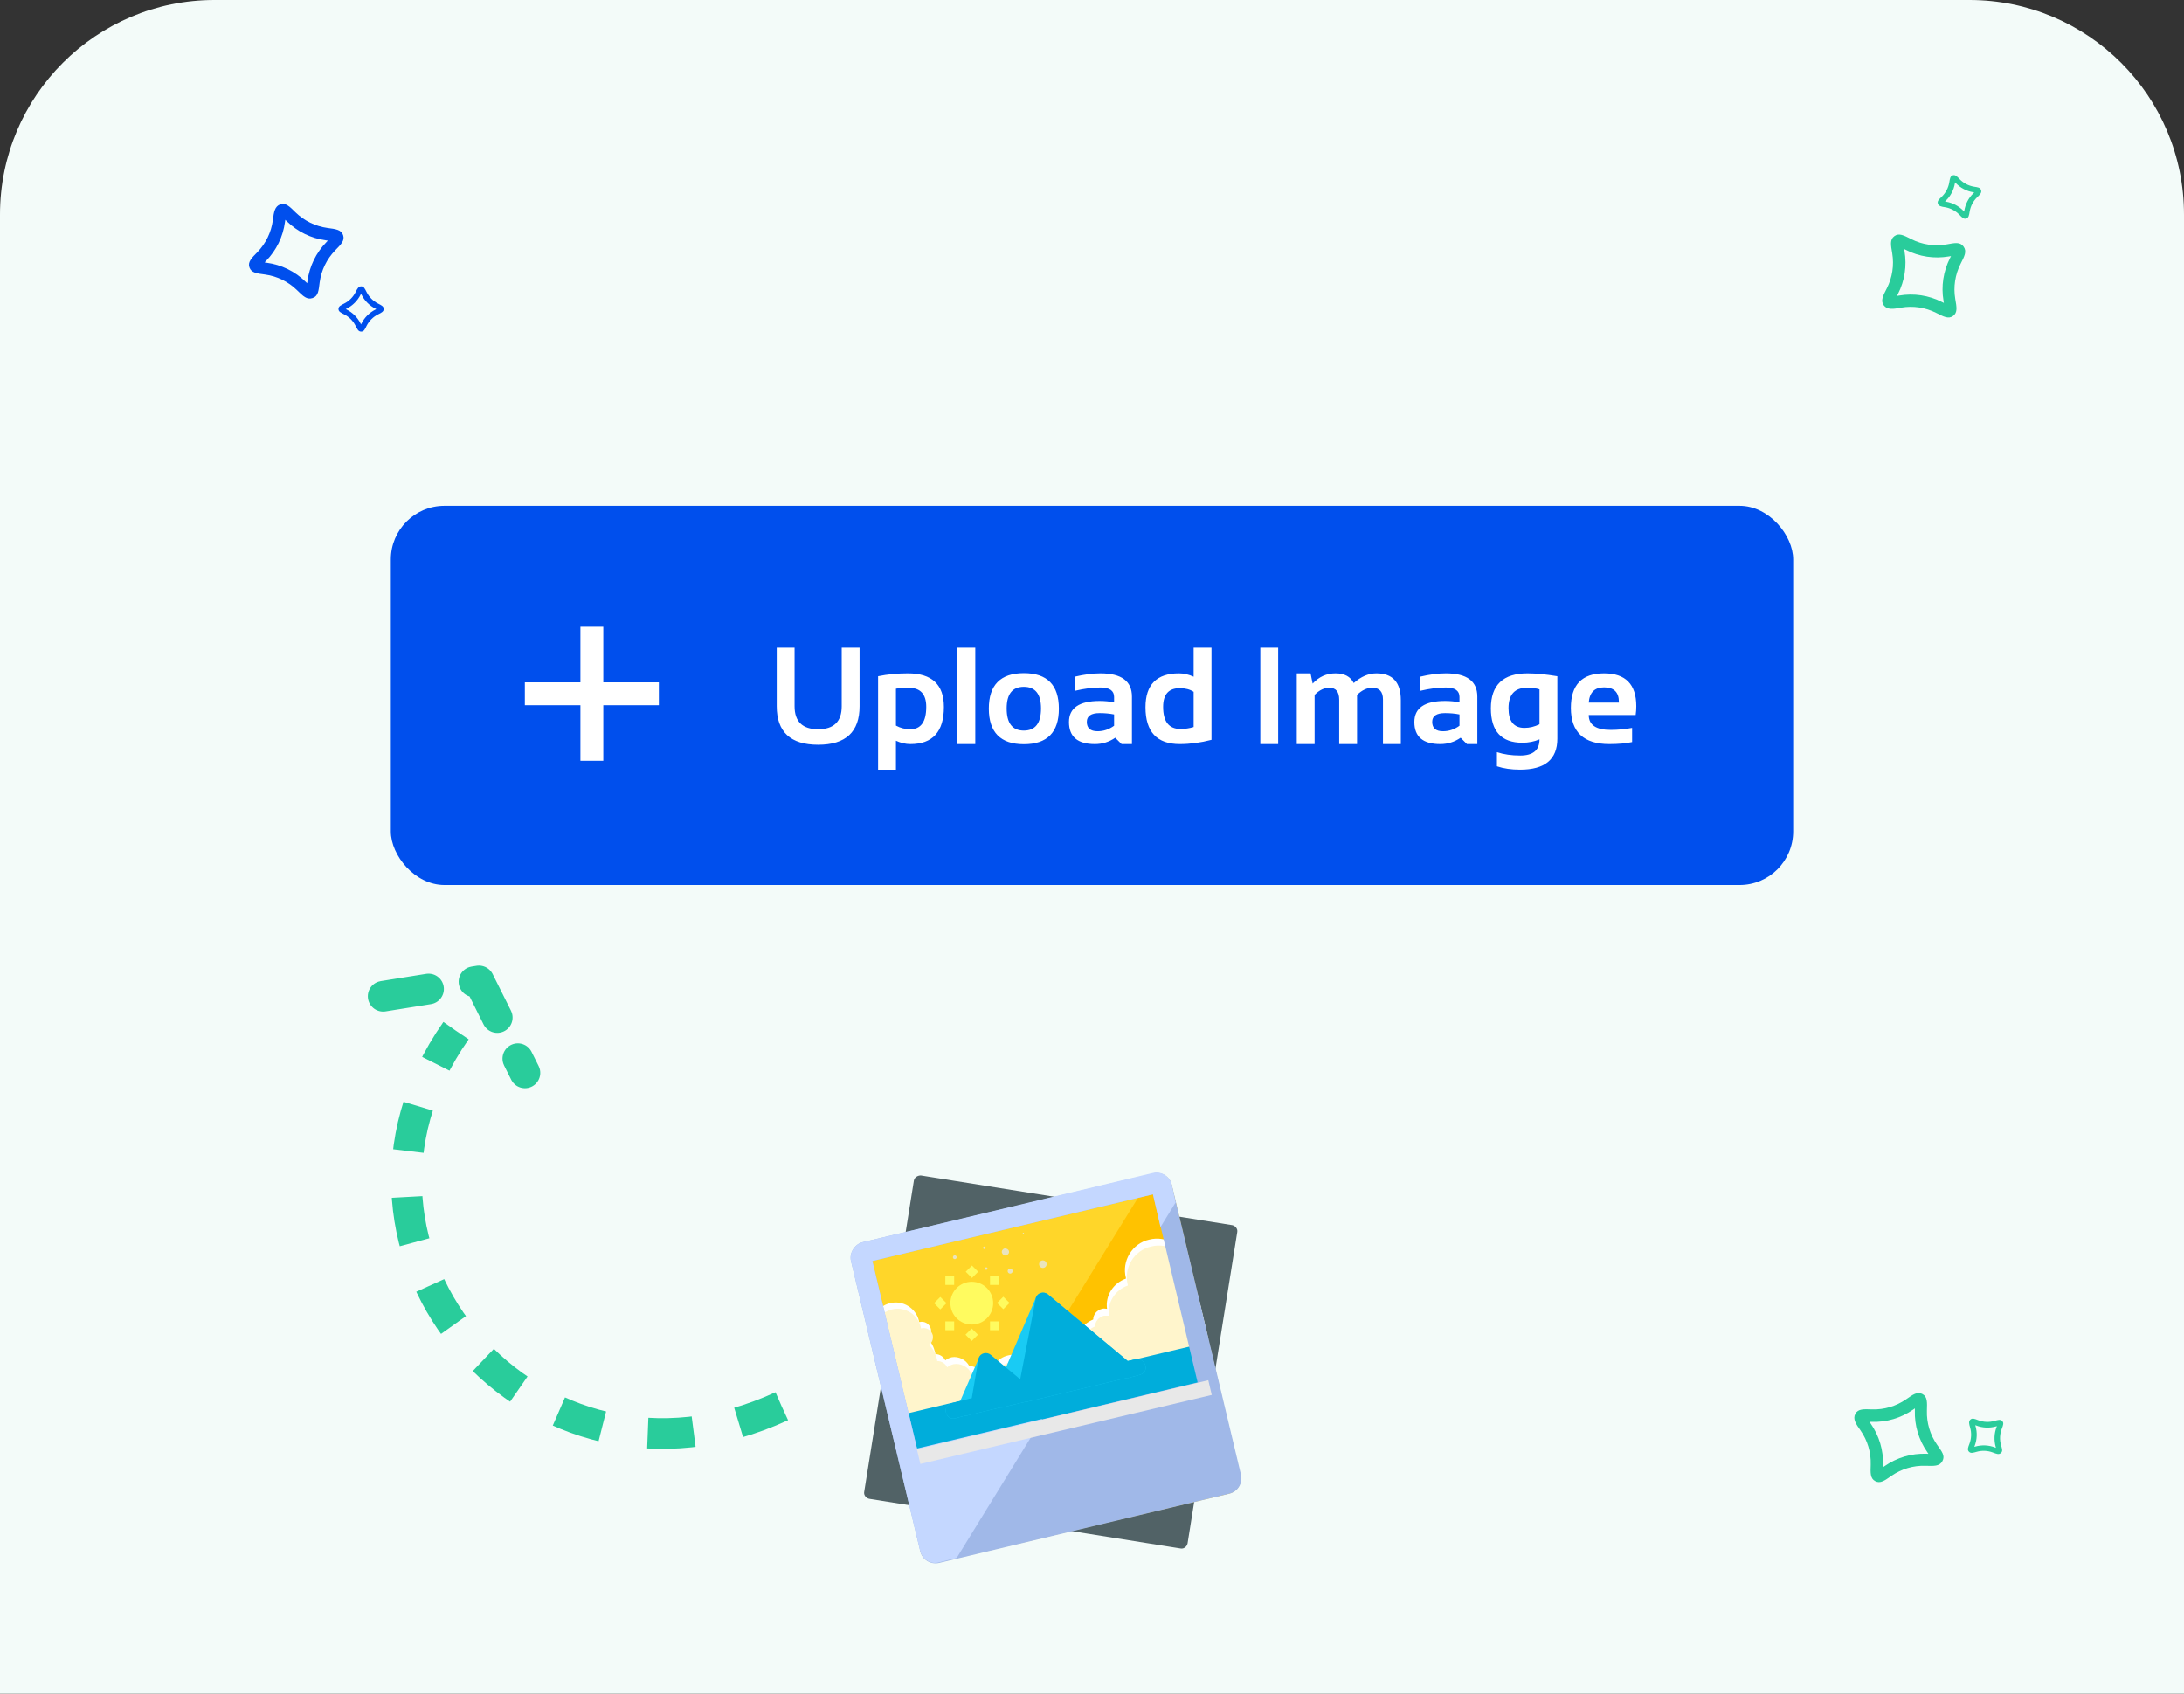 <svg width="285" height="221" viewBox="0 0 285 221" fill="none" xmlns="http://www.w3.org/2000/svg">
<rect x="0" y="0" width="285" height="221" fill="#333333" stroke="none"/>
<path d="M0 28C0 12.536 12.536 0 28 0H257C272.464 0 285 12.536 285 28V221H0V28Z" fill="#F3FBF9"/>
<rect x="51" y="66" width="183" height="49.483" rx="7" fill="#004FED"/>
<path d="M101.359 92.151V84.522H103.688V92.151C103.688 94.155 104.713 95.157 106.764 95.157C108.815 95.157 109.84 94.155 109.84 92.151V84.522H112.169V92.151C112.169 95.503 110.367 97.179 106.764 97.179C103.16 97.179 101.359 95.503 101.359 92.151ZM116.915 94.683C117.495 94.999 118.119 95.157 118.787 95.157C120.176 95.157 120.87 94.182 120.87 92.231C120.87 90.572 120.103 89.743 118.568 89.743C117.905 89.743 117.355 89.784 116.915 89.866V94.683ZM114.586 88.24C115.811 87.988 117.106 87.862 118.471 87.862C121.606 87.862 123.173 89.324 123.173 92.248C123.173 95.477 121.714 97.091 118.796 97.091C118.175 97.091 117.548 96.944 116.915 96.651V100.431H114.586V88.24ZM127.269 84.522V97.091H124.94V84.522H127.269ZM131.364 92.441C131.364 94.369 132.111 95.333 133.606 95.333C135.1 95.333 135.847 94.369 135.847 92.441C135.847 90.561 135.1 89.62 133.606 89.62C132.111 89.62 131.364 90.561 131.364 92.441ZM129.035 92.477C129.035 89.383 130.559 87.836 133.606 87.836C136.653 87.836 138.176 89.383 138.176 92.477C138.176 95.564 136.653 97.108 133.606 97.108C130.57 97.108 129.047 95.564 129.035 92.477ZM139.494 94.217C139.494 92.383 140.83 91.466 143.502 91.466C144.129 91.466 144.756 91.524 145.383 91.642V90.947C145.383 90.121 144.788 89.708 143.599 89.708C142.591 89.708 141.472 89.855 140.241 90.147V88.302C141.472 88.009 142.591 87.862 143.599 87.862C146.341 87.862 147.712 88.876 147.712 90.903V97.091H146.359L145.532 96.265C144.73 96.815 143.845 97.091 142.878 97.091C140.622 97.091 139.494 96.133 139.494 94.217ZM145.383 93.224C144.797 93.106 144.17 93.048 143.502 93.048C142.383 93.048 141.823 93.429 141.823 94.19C141.823 95.011 142.292 95.421 143.23 95.421C144.003 95.421 144.721 95.181 145.383 94.7V93.224ZM155.763 90.27C155.282 89.954 154.679 89.796 153.952 89.796C152.505 89.796 151.781 90.607 151.781 92.231C151.781 94.158 152.534 95.122 154.04 95.122C154.65 95.122 155.224 95.037 155.763 94.867V90.27ZM158.092 96.537C156.68 96.906 155.3 97.091 153.952 97.091C150.97 97.091 149.479 95.491 149.479 92.292C149.479 89.339 150.938 87.862 153.856 87.862C154.477 87.862 155.112 88.009 155.763 88.302V84.522H158.092V96.537ZM166.793 84.522V97.091H164.464V84.522H166.793ZM169.219 97.091V87.862H171.021L171.293 89.198C172.119 88.308 173.112 87.862 174.273 87.862C175.433 87.862 176.227 88.284 176.654 89.128C177.598 88.284 178.585 87.862 179.616 87.862C181.737 87.862 182.798 89.031 182.798 91.369V97.091H180.469V91.281C180.469 90.256 180.006 89.743 179.08 89.743C178.389 89.743 177.724 90.054 177.085 90.675V97.091H174.756V91.308C174.756 90.265 174.328 89.743 173.473 89.743C172.793 89.743 172.152 90.054 171.548 90.675V97.091H169.219ZM184.565 94.217C184.565 92.383 185.901 91.466 188.572 91.466C189.199 91.466 189.826 91.524 190.453 91.642V90.947C190.453 90.121 189.859 89.708 188.669 89.708C187.661 89.708 186.542 89.855 185.312 90.147V88.302C186.542 88.009 187.661 87.862 188.669 87.862C191.411 87.862 192.782 88.876 192.782 90.903V97.091H191.429L190.603 96.265C189.8 96.815 188.915 97.091 187.948 97.091C185.693 97.091 184.565 96.133 184.565 94.217ZM190.453 93.224C189.867 93.106 189.24 93.048 188.572 93.048C187.453 93.048 186.894 93.429 186.894 94.19C186.894 95.011 187.362 95.421 188.3 95.421C189.073 95.421 189.791 95.181 190.453 94.7V93.224ZM200.895 89.954C200.514 89.814 199.972 89.743 199.269 89.743C197.657 89.743 196.852 90.631 196.852 92.406C196.852 94.123 197.546 94.981 198.935 94.981C199.603 94.981 200.256 94.823 200.895 94.507V89.954ZM203.224 96.388C203.224 99.083 201.604 100.431 198.363 100.431C197.227 100.431 196.219 100.284 195.34 99.991V98.145C196.236 98.439 197.25 98.585 198.381 98.585C200.057 98.585 200.895 97.882 200.895 96.476C200.203 96.769 199.459 96.915 198.662 96.915C195.92 96.915 194.549 95.418 194.549 92.424C194.549 89.383 196.146 87.862 199.339 87.862C200.411 87.862 201.706 87.988 203.224 88.24V96.388ZM209.323 87.862C212.124 87.862 213.525 89.292 213.525 92.151C213.525 92.532 213.498 92.913 213.445 93.294H207.32C207.32 94.595 208.275 95.245 210.185 95.245C211.116 95.245 212.048 95.157 212.98 94.981V96.827C212.165 97.003 211.175 97.091 210.009 97.091C206.663 97.091 204.99 95.518 204.99 92.371C204.99 89.365 206.435 87.862 209.323 87.862ZM207.32 91.677H211.257V91.606C211.257 90.329 210.612 89.69 209.323 89.69C208.093 89.69 207.425 90.353 207.32 91.677Z" fill="white"/>
<rect x="75.741" y="81.783" width="2.986" height="17.489" fill="white"/>
<rect x="85.978" y="89.035" width="2.986" height="17.489" transform="rotate(90 85.978 89.035)" fill="white"/>
<path d="M248.093 40.141C249.646 39.876 251.242 40.114 252.648 40.82C253.634 41.322 254.267 41.669 254.872 41.223C255.478 40.777 255.334 40.07 255.147 38.979C254.889 37.427 255.134 35.833 255.848 34.428C256.349 33.435 256.702 32.808 256.228 32.166C255.755 31.523 255.075 31.706 253.983 31.897C252.428 32.16 250.831 31.92 249.424 31.211C248.438 30.709 247.81 30.369 247.204 30.814C246.599 31.261 246.737 31.961 246.925 33.052C247.185 34.605 246.941 36.202 246.228 37.609C245.723 38.596 245.375 39.23 245.82 39.834C246.265 40.437 247.011 40.344 248.093 40.141ZM247.674 38.358C248.554 36.636 248.853 34.677 248.528 32.773L248.484 32.498L248.734 32.621C250.456 33.496 252.416 33.791 254.321 33.461L254.597 33.417L254.473 33.667C253.593 35.389 253.294 37.349 253.619 39.252L253.663 39.527L253.413 39.404C251.691 38.529 249.731 38.235 247.826 38.564L247.55 38.608L247.674 38.358Z" fill="#29CC9B"/>
<path d="M253.816 27.039C254.526 27.156 255.18 27.497 255.682 28.012C256.032 28.376 256.254 28.62 256.582 28.518C256.91 28.415 256.954 28.089 257.035 27.59C257.156 26.881 257.5 26.229 258.017 25.729C258.382 25.375 258.628 25.157 258.519 24.809C258.411 24.461 258.09 24.439 257.59 24.358C256.879 24.239 256.225 23.897 255.724 23.381C255.373 23.017 255.152 22.777 254.824 22.879C254.496 22.981 254.452 23.304 254.37 23.803C254.25 24.513 253.906 25.166 253.389 25.667C253.023 26.018 252.779 26.239 252.881 26.567C252.983 26.894 253.319 26.965 253.816 27.039ZM253.901 26.206C254.538 25.594 254.96 24.793 255.104 23.922L255.126 23.797L255.215 23.887C255.828 24.522 256.63 24.942 257.502 25.084L257.628 25.106L257.537 25.195C256.9 25.808 256.479 26.609 256.335 27.48L256.313 27.605L256.223 27.514C255.61 26.88 254.808 26.46 253.936 26.318L253.811 26.296L253.901 26.206Z" fill="#29CC9B"/>
<path d="M242.801 186.671C243.7 187.965 244.163 189.51 244.12 191.083C244.084 192.189 244.039 192.909 244.7 193.268C245.361 193.627 245.94 193.197 246.848 192.564C248.144 191.671 249.692 191.216 251.266 191.266C252.378 191.297 253.095 191.351 253.476 190.649C253.857 189.948 253.402 189.41 252.766 188.502C251.867 187.206 251.406 185.658 251.451 184.084C251.487 182.977 251.528 182.264 250.867 181.906C250.206 181.547 249.63 181.97 248.722 182.603C247.426 183.498 245.877 183.955 244.301 183.908C243.193 183.87 242.471 183.823 242.114 184.482C241.756 185.142 242.157 185.777 242.801 186.671ZM244.237 185.535C246.17 185.599 248.07 185.039 249.656 183.936L249.886 183.78L249.881 184.058C249.82 185.988 250.386 187.888 251.493 189.473L251.65 189.704L251.371 189.697C249.438 189.633 247.538 190.194 245.952 191.296L245.722 191.453L245.727 191.174C245.788 189.244 245.222 187.345 244.115 185.759L243.958 185.529L244.237 185.535Z" fill="#29CC9B"/>
<path d="M257.093 186.287C257.288 186.98 257.257 187.716 257.004 188.389C256.824 188.861 256.697 189.166 256.929 189.419C257.161 189.673 257.475 189.573 257.961 189.436C258.654 189.243 259.39 189.278 260.063 189.534C260.538 189.714 260.84 189.844 261.109 189.598C261.378 189.352 261.262 189.052 261.123 188.565C260.928 187.871 260.96 187.134 261.214 186.461C261.395 185.988 261.519 185.687 261.287 185.433C261.055 185.18 260.743 185.276 260.257 185.414C259.564 185.607 258.827 185.574 258.153 185.318C257.68 185.136 257.376 185.008 257.123 185.24C256.87 185.471 256.948 185.805 257.093 186.287ZM257.883 186.011C258.708 186.327 259.612 186.369 260.461 186.129L260.584 186.096L260.54 186.215C260.226 187.04 260.187 187.944 260.428 188.794L260.462 188.917L260.342 188.873C259.517 188.557 258.613 188.515 257.764 188.755L257.641 188.788L257.685 188.668C257.999 187.844 258.038 186.939 257.796 186.09L257.763 185.967L257.883 186.011Z" fill="#29CC9B"/>
<path d="M35.605 28.746C35.395 30.307 34.692 31.76 33.599 32.891C32.825 33.682 32.305 34.183 32.551 34.894C32.796 35.605 33.514 35.679 34.611 35.825C36.169 36.041 37.618 36.751 38.746 37.851C39.544 38.625 40.037 39.149 40.792 38.889C41.546 38.629 41.574 37.925 41.718 36.826C41.93 35.263 42.636 33.81 43.731 32.679C44.505 31.887 45.017 31.389 44.772 30.678C44.527 29.967 43.816 29.891 42.719 29.744C41.159 29.529 39.708 28.82 38.577 27.721C37.786 26.944 37.285 26.423 36.576 26.668C35.867 26.912 35.734 27.652 35.605 28.746ZM37.431 28.877C38.813 30.23 40.594 31.1 42.508 31.358L42.783 31.398L42.591 31.6C41.243 32.982 40.377 34.765 40.123 36.682L40.084 36.958L39.882 36.765C38.5 35.413 36.719 34.543 34.806 34.285L34.53 34.245L34.722 34.043C36.07 32.661 36.936 30.878 37.19 28.961L37.23 28.685L37.431 28.877Z" fill="#004FED"/>
<path d="M46.404 38.115C46.081 38.758 45.561 39.28 44.92 39.605C44.468 39.832 44.168 39.971 44.168 40.314C44.168 40.658 44.467 40.797 44.919 41.023C45.559 41.349 46.079 41.872 46.402 42.516C46.631 42.969 46.766 43.269 47.131 43.269C47.495 43.269 47.612 42.969 47.838 42.516C48.163 41.873 48.685 41.351 49.327 41.026C49.779 40.8 50.074 40.661 50.075 40.317C50.075 39.974 49.779 39.835 49.328 39.608C48.686 39.282 48.165 38.759 47.841 38.116C47.615 37.663 47.477 37.363 47.134 37.363C46.791 37.362 46.623 37.662 46.404 38.115ZM47.173 38.444C47.568 39.235 48.207 39.876 48.995 40.273L49.108 40.331L48.995 40.39C48.207 40.786 47.567 41.426 47.171 42.216L47.113 42.33L47.055 42.216C46.66 41.426 46.021 40.785 45.233 40.388L45.12 40.329L45.233 40.271C46.021 39.875 46.661 39.234 47.057 38.444L47.115 38.331L47.173 38.444Z" fill="#004FED"/>
<g clip-path="url(#clip0_1417_231)">
<path d="M113.43 195.575C113.02 195.493 112.691 195.083 112.773 194.672L119.259 154.037C119.341 153.626 119.751 153.38 120.162 153.38L160.797 159.865C161.208 159.947 161.536 160.358 161.454 160.768L154.969 201.404C154.887 201.814 154.476 202.143 154.066 202.06L113.43 195.575Z" fill="#516266"/>
<path d="M122.214 202.553C121.804 202.635 121.476 202.389 121.311 201.979L112.445 164.216C112.363 163.806 112.61 163.477 113.02 163.313L150.782 154.447C151.193 154.365 151.521 154.612 151.685 155.022L160.633 192.866C160.716 193.277 160.469 193.605 160.059 193.769L122.214 202.553Z" fill="#FFD629"/>
<path d="M150.453 153.133C151.602 152.887 152.67 153.544 152.916 154.693L161.864 192.456C162.11 193.605 161.453 194.672 160.304 194.918L122.542 203.866C121.393 204.113 120.325 203.456 120.079 202.307" fill="#FFC200"/>
<path d="M131.573 176.859C130.834 177.023 130.259 177.433 129.849 178.008C129.439 177.762 128.946 177.598 128.453 177.762C128.043 177.844 127.632 178.09 127.468 178.501C127.14 178.336 126.812 178.254 126.483 178.254C126.073 177.433 125.088 176.941 124.185 177.105C123.856 177.187 123.528 177.351 123.364 177.516C123.117 177.023 122.625 176.695 122.05 176.695C122.05 176.53 122.05 176.448 121.968 176.284C121.804 175.627 121.476 175.053 120.983 174.642C121.393 174.396 121.558 173.903 121.476 173.411C121.311 172.754 120.655 172.344 119.998 172.508C119.998 172.508 119.998 172.508 119.916 172.508C119.916 172.426 119.916 172.344 119.916 172.344C119.505 170.702 117.864 169.635 116.14 170.045C114.498 170.456 113.431 172.097 113.841 173.821C114.087 174.724 114.662 175.463 115.483 175.874C115.237 176.53 115.155 177.187 115.319 177.926C115.565 179.157 116.468 179.978 117.617 180.389C117.289 181.21 117.207 182.113 117.371 183.016C117.946 185.314 120.244 186.792 122.543 186.217C124.02 185.889 125.088 184.822 125.58 183.508C125.991 183.59 126.483 183.672 126.976 183.508C128.207 183.18 129.028 182.113 129.028 180.963C129.11 180.963 129.11 180.963 129.192 180.963C129.274 180.963 129.439 180.881 129.521 180.799C130.095 182.031 131.409 182.769 132.804 182.441C134.364 182.113 135.349 180.553 134.939 178.993C134.692 177.433 133.133 176.448 131.573 176.859Z" fill="white"/>
<path d="M157.432 173.821L156.283 168.896C155.708 168.485 155.052 168.157 154.313 168.075C154.97 167.172 155.216 165.94 154.97 164.791C154.477 162.574 152.178 161.179 149.962 161.754C147.745 162.246 146.35 164.545 146.925 166.761V166.843C145.283 167.418 144.216 169.06 144.462 170.784C144.298 170.784 144.051 170.702 143.805 170.784C143.148 170.948 142.656 171.522 142.656 172.179C141.014 172.836 140.111 174.56 140.521 176.284C140.932 177.926 142.409 179.075 144.133 178.993C144.544 180.553 146.186 181.538 147.745 181.127C148.813 180.881 149.551 180.142 149.88 179.239C150.537 179.403 151.193 179.403 151.85 179.239C152.753 178.993 153.492 178.582 154.067 177.926C154.641 178.665 155.544 178.993 156.447 178.829C157.35 178.582 158.007 177.844 158.171 177.023L157.761 175.217C157.597 174.97 157.35 174.724 157.022 174.56C157.186 174.232 157.35 173.985 157.432 173.821Z" fill="white"/>
<path d="M131.819 177.761C131.08 177.925 130.506 178.336 130.095 178.91C129.685 178.664 129.192 178.5 128.7 178.664C128.289 178.746 127.879 178.993 127.714 179.403C127.386 179.239 127.058 179.157 126.729 179.157C126.319 178.336 125.334 177.843 124.431 178.007C124.102 178.09 123.774 178.254 123.61 178.418C123.364 177.925 122.871 177.597 122.296 177.597C122.296 177.433 122.296 177.351 122.214 177.187C122.05 176.53 121.722 175.955 121.229 175.463C121.64 175.216 121.804 174.724 121.722 174.231C121.558 173.574 120.901 173.164 120.244 173.328C120.244 173.328 120.244 173.328 120.162 173.328C120.162 173.246 120.162 173.164 120.162 173.164C119.751 171.522 118.11 170.455 116.386 170.865C114.744 171.276 113.677 172.918 114.087 174.642C114.333 175.545 114.908 176.284 115.729 176.694C115.483 177.351 115.401 178.007 115.565 178.746C115.811 179.978 116.714 180.799 117.863 181.209C117.535 182.03 117.453 182.933 117.617 183.836C118.192 186.135 120.49 187.612 122.789 187.038C124.267 186.709 125.334 185.642 125.826 184.329C126.237 184.411 126.729 184.493 127.222 184.329C128.453 184 129.274 182.933 129.274 181.784C129.356 181.784 129.356 181.784 129.438 181.784C129.52 181.784 129.685 181.702 129.767 181.62C130.341 182.851 131.655 183.59 133.05 183.261C134.61 182.933 135.595 181.373 135.185 179.813C134.856 178.336 133.297 177.433 131.819 177.761Z" fill="#FFF5CC"/>
<path d="M157.678 174.723L156.529 169.798C155.954 169.387 155.297 169.059 154.559 168.977C155.215 168.074 155.462 166.843 155.215 165.693C154.723 163.477 152.424 162.081 150.208 162.656C147.991 163.148 146.596 165.447 147.17 167.663V167.746C145.529 168.32 144.461 169.962 144.708 171.686C144.543 171.686 144.297 171.686 144.051 171.686C143.394 171.85 142.902 172.425 142.902 173.082C141.342 173.738 140.357 175.462 140.767 177.186C141.178 178.828 142.655 179.977 144.379 179.895C144.79 181.455 146.432 182.44 147.991 182.03C149.058 181.783 149.797 181.045 150.126 180.141C150.782 180.306 151.439 180.306 152.096 180.141C152.999 179.895 153.738 179.485 154.312 178.828C154.887 179.567 155.79 179.895 156.693 179.731C157.596 179.485 158.253 178.746 158.417 177.925L158.007 176.119C157.842 175.873 157.596 175.626 157.268 175.462C157.432 175.134 157.596 174.97 157.678 174.723Z" fill="#FFF5CC"/>
<path d="M119.784 192.878L158.209 183.776L156.241 175.468L117.816 184.57L119.784 192.878Z" fill="#00ADDB"/>
<path d="M150.454 153.133L112.609 162.081C111.542 162.328 110.803 163.477 111.05 164.544L120.08 202.389C120.326 203.538 121.475 204.195 122.542 203.948L160.387 194.918C161.536 194.672 162.193 193.523 161.947 192.455L152.916 154.611C152.67 153.544 151.521 152.805 150.454 153.133ZM150.454 155.842L156.282 180.388L119.669 189.09L113.841 164.544L150.454 155.842Z" fill="#A0B8E8"/>
<path d="M122.542 203.866L124.841 203.292L136.005 185.149L119.669 189.008L113.841 164.544L150.454 155.843L151.439 160.111L153.409 156.91L152.916 154.611C152.67 153.462 151.521 152.805 150.454 153.051L112.609 162.082C111.542 162.328 110.803 163.477 111.05 164.544L120.08 202.389C120.326 203.456 121.475 204.195 122.542 203.866Z" fill="#C4D7FF"/>
<path d="M148.237 177.351L147.17 177.597L136.744 168.896C136.252 168.485 135.431 168.649 135.185 169.306L131.244 178.5L129.274 176.859C128.782 176.448 127.961 176.612 127.714 177.269L125.252 182.933L124.184 183.098C123.61 183.262 123.281 183.754 123.446 184.329C123.61 184.904 124.102 185.232 124.677 185.068L125.908 184.739C126.073 184.739 126.237 184.739 126.401 184.657L130.506 183.672C130.588 183.672 130.67 183.672 130.752 183.672C130.834 183.672 130.916 183.59 130.998 183.59L133.789 182.933C133.871 182.933 133.953 182.933 134.035 182.933C134.118 182.933 134.2 182.851 134.282 182.851L147.006 179.814C147.17 179.814 147.334 179.814 147.499 179.732L148.73 179.403C149.305 179.239 149.633 178.747 149.469 178.172C149.305 177.597 148.73 177.269 148.237 177.351Z" fill="#19CBF4"/>
<path d="M148.237 177.351L147.17 177.597L136.744 168.896C136.252 168.485 135.431 168.649 135.185 169.306L133.132 179.978L129.274 176.776C128.782 176.366 127.961 176.53 127.714 177.187L126.811 182.441L124.184 183.098C123.61 183.262 123.281 183.754 123.446 184.329C123.61 184.904 124.102 185.232 124.677 185.068L125.908 184.739C126.073 184.739 126.237 184.739 126.401 184.657L130.506 183.672C130.588 183.672 130.67 183.672 130.752 183.672C130.834 183.672 130.916 183.59 130.998 183.59L133.789 182.933C133.871 182.933 133.953 182.933 134.035 182.933C134.118 182.933 134.2 182.851 134.282 182.851L147.006 179.814C147.17 179.814 147.334 179.814 147.499 179.732L148.73 179.403C149.305 179.239 149.633 178.747 149.469 178.172C149.305 177.597 148.73 177.269 148.237 177.351Z" fill="#00ADDB"/>
<path d="M128.453 162.985C128.544 162.985 128.617 162.911 128.617 162.82C128.617 162.73 128.544 162.656 128.453 162.656C128.363 162.656 128.289 162.73 128.289 162.82C128.289 162.911 128.363 162.985 128.453 162.985Z" fill="#EAE4BE"/>
<path d="M131.655 163.232C131.737 163.478 131.573 163.724 131.326 163.806C131.08 163.888 130.834 163.724 130.752 163.478C130.67 163.232 130.834 162.985 131.08 162.903C131.326 162.903 131.573 162.985 131.655 163.232Z" fill="#EAE4BE"/>
<path d="M133.543 161.015C133.588 161.015 133.625 160.978 133.625 160.933C133.625 160.887 133.588 160.851 133.543 160.851C133.498 160.851 133.461 160.887 133.461 160.933C133.461 160.978 133.498 161.015 133.543 161.015Z" fill="#EAE4BE"/>
<path d="M136.088 165.448C136.36 165.448 136.581 165.227 136.581 164.955C136.581 164.683 136.36 164.463 136.088 164.463C135.816 164.463 135.596 164.683 135.596 164.955C135.596 165.227 135.816 165.448 136.088 165.448Z" fill="#EAE4BE"/>
<path d="M128.699 165.694C128.79 165.694 128.864 165.62 128.864 165.529C128.864 165.439 128.79 165.365 128.699 165.365C128.609 165.365 128.535 165.439 128.535 165.529C128.535 165.62 128.609 165.694 128.699 165.694Z" fill="#EAE4BE"/>
<path d="M131.819 166.187C132 166.187 132.147 166.04 132.147 165.859C132.147 165.677 132 165.53 131.819 165.53C131.637 165.53 131.49 165.677 131.49 165.859C131.49 166.04 131.637 166.187 131.819 166.187Z" fill="#EAE4BE"/>
<path d="M124.595 164.298C124.731 164.298 124.841 164.188 124.841 164.052C124.841 163.916 124.731 163.806 124.595 163.806C124.459 163.806 124.349 163.916 124.349 164.052C124.349 164.188 124.459 164.298 124.595 164.298Z" fill="#EAE4BE"/>
<path d="M120.102 191.027L158.128 182.02L157.674 180.102L119.648 189.109L120.102 191.027Z" fill="#E8E8E8"/>
<path d="M126.812 172.836C128.353 172.836 129.603 171.587 129.603 170.045C129.603 168.504 128.353 167.254 126.812 167.254C125.27 167.254 124.021 168.504 124.021 170.045C124.021 171.587 125.27 172.836 126.812 172.836Z" fill="#FFFB5F"/>
<path d="M126.833 166.757L127.646 165.944L126.833 165.132L126.02 165.944L126.833 166.757Z" fill="#FFFB5F"/>
<path d="M126.804 174.976L127.616 174.163L126.804 173.35L125.991 174.163L126.804 174.976Z" fill="#FFFB5F"/>
<path d="M130.341 166.515H129.191V167.664H130.341V166.515Z" fill="#FFFB5F"/>
<path d="M124.513 172.426H123.363V173.575H124.513V172.426Z" fill="#FFFB5F"/>
<path d="M130.112 170.018L130.925 170.831L131.738 170.019L130.926 169.205L130.112 170.018Z" fill="#FFFB5F"/>
<path d="M121.89 170.047L122.702 170.86L123.516 170.048L122.704 169.235L121.89 170.047Z" fill="#FFFB5F"/>
<path d="M130.341 172.426H129.191V173.575H130.341V172.426Z" fill="#FFFB5F"/>
<path d="M124.513 166.515H123.363V167.664H124.513V166.515Z" fill="#FFFB5F"/>
</g>
<path d="M102 183.5C85.847 190.955 70.311 185.935 61.225 175.5C52.03 164.94 49.441 148.835 59.5 134.5" stroke="#29CC9B" stroke-width="4" stroke-linejoin="round" stroke-dasharray="6 6"/>
<path d="M50 130L62.5 128L68.5 140" stroke="#29CC9B" stroke-width="4" stroke-linecap="round" stroke-linejoin="round" stroke-dasharray="6 6"/>
<defs>
<clipPath id="clip0_1417_231">
<rect width="51" height="51" fill="white" transform="translate(111 153)"/>
</clipPath>
</defs>
</svg>
